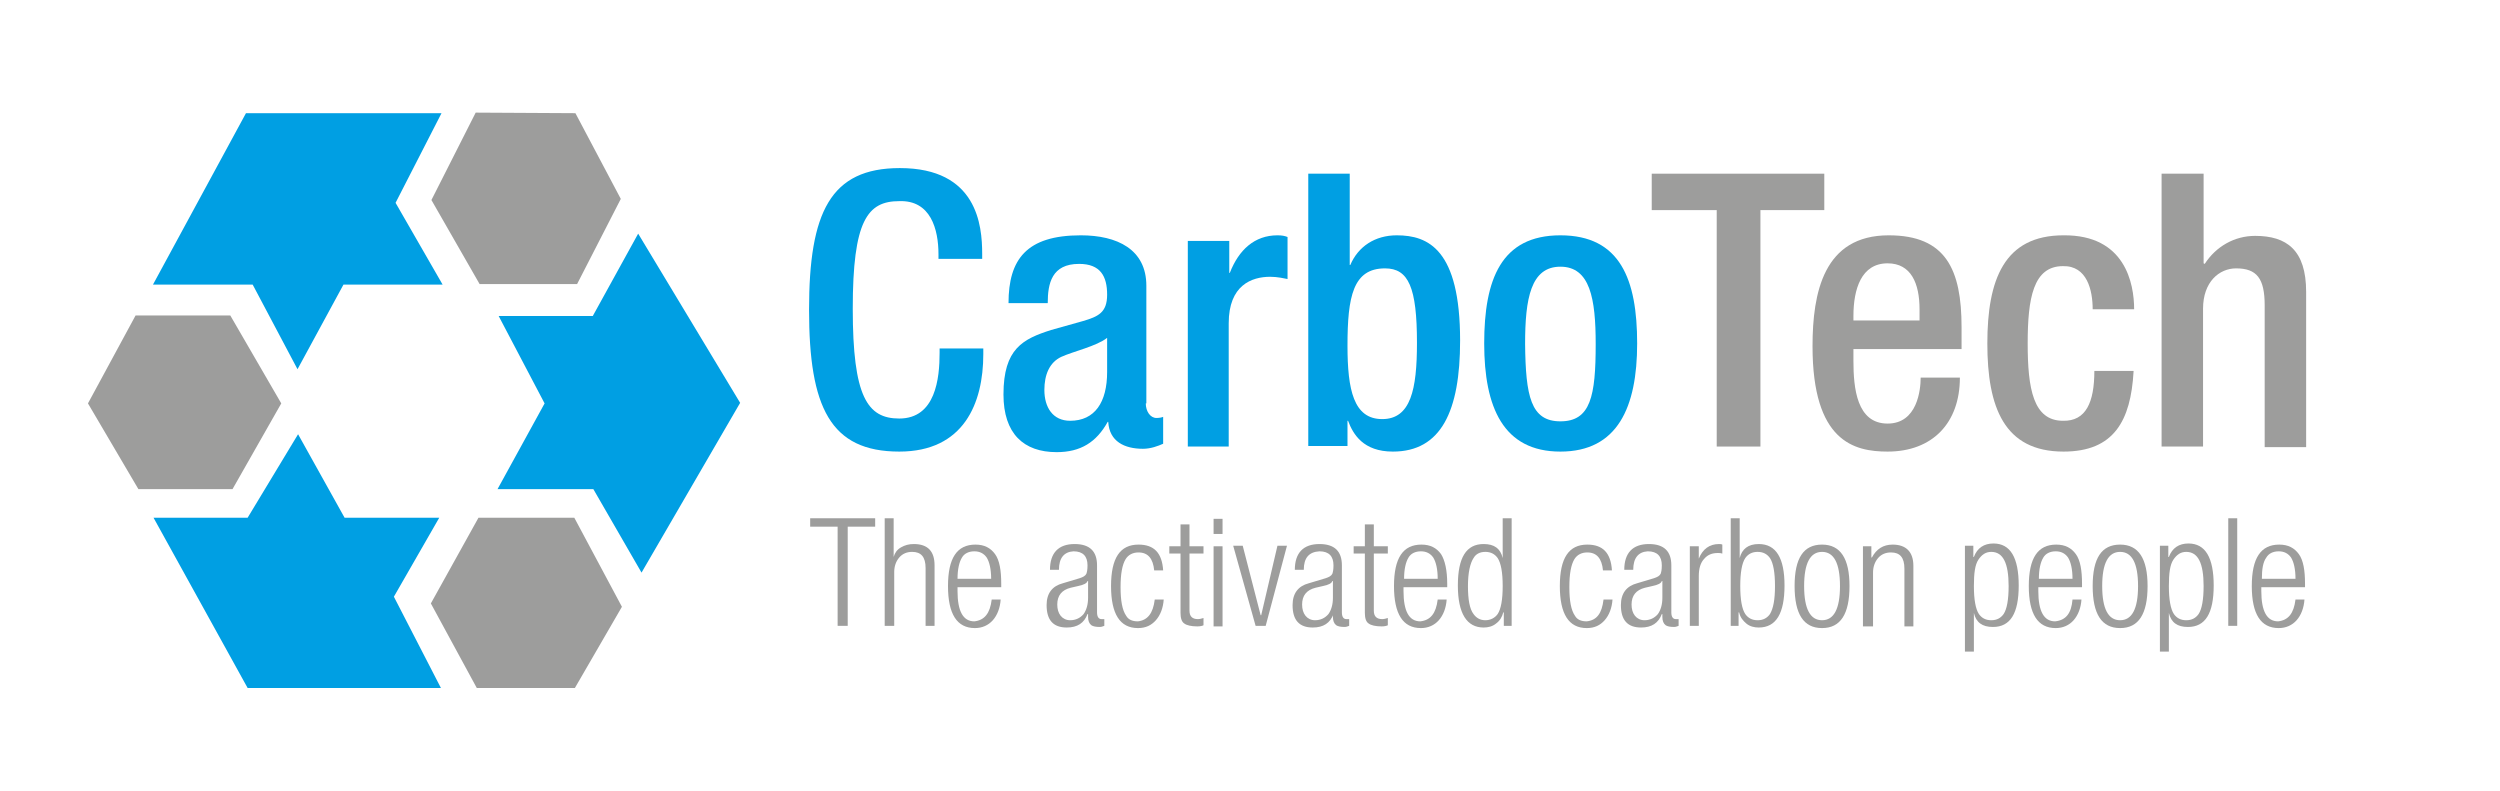 <?xml version="1.0" encoding="utf-8"?>
<!-- Generator: Adobe Illustrator 24.1.2, SVG Export Plug-In . SVG Version: 6.00 Build 0)  -->
<svg version="1.1" id="Ebene_1" xmlns="http://www.w3.org/2000/svg" xmlns:xlink="http://www.w3.org/1999/xlink" x="0px" y="0px"
	 viewBox="0 0 446.2 141.2" style="enable-background:new 0 0 446.2 141.2;" xml:space="preserve">
<style type="text/css">
	.st0{fill:#009FE3;}
	.st1{fill:#9D9D9C;}
</style>
<g>
	<polygon class="st0" points="43.9,20.2 78.8,20.2 70.6,36.2 79,50.8 61.3,50.8 53.1,65.9 45.1,50.8 27.3,50.8 43.9,20.2 	"/>
	<polygon class="st1" points="84.9,20.1 102.7,20.2 110.8,35.5 103,50.7 85.6,50.7 77,35.7 84.9,20.1 	"/>
	<polygon class="st0" points="89,56.4 105.8,56.4 113.9,41.7 132.1,71.9 114.5,102.2 105.9,87.3 88.8,87.3 97.2,72 89,56.4 	"/>
	<polygon class="st1" points="85.4,92.4 102.5,92.4 111,108.3 102.6,122.8 85.1,122.8 76.9,107.7 85.4,92.4 	"/>
	<polygon class="st0" points="78.4,92.4 70.3,106.5 78.7,122.8 44.2,122.8 27.4,92.4 44.2,92.4 53.2,77.5 61.5,92.4 78.4,92.4 	"/>
	<polygon class="st1" points="50.2,72 41.5,87.3 24.7,87.3 15.7,72 24.2,56.3 41.1,56.3 50.2,72 	"/>
</g>
<g>
	<g>
		<path class="st0" d="M175.5,62.2v1c0,8.8-3.5,17.4-15,17.4c-12.3,0-16.1-7.9-16.1-25.3c0-17.4,3.8-25.3,16.2-25.3
			c13.8,0,14.7,10.2,14.7,15.3v0.9h-7.8v-0.8c0-4.5-1.4-9.7-7-9.5c-5.7,0-8.3,3.5-8.3,19.2s2.6,19.6,8.3,19.6
			c6.5,0,7.2-7.2,7.2-11.7v-0.8H175.5z"/>
		<path class="st0" d="M204.5,72c0,1.4,0.8,2.6,1.9,2.6c0.5,0,1-0.1,1.2-0.2v4.8c-0.9,0.4-2.2,0.9-3.6,0.9c-3.3,0-6-1.3-6.2-4.8
			h-0.1c-2,3.6-4.8,5.4-9.1,5.4c-5.9,0-9.5-3.3-9.5-10.3c0-8.2,3.5-9.9,8.5-11.5l5.7-1.6c2.7-0.8,4.3-1.5,4.3-4.7
			c0-3.3-1.2-5.5-5-5.5c-4.9,0-5.6,3.5-5.6,7h-7c0-7.8,3.2-12.1,12.9-12.1c6.5,0,11.7,2.5,11.7,9V72z M197.6,60.3
			c-1.9,1.5-6,2.4-8.2,3.4c-2.1,1-3,3.2-3,5.9c0,3.1,1.5,5.5,4.6,5.5c4.4,0,6.6-3.3,6.6-8.7V60.3z"/>
		<path class="st0" d="M212,43h7.4v5.7h0.1c1.6-4.1,4.4-6.7,8.5-6.7c0.8,0,1.3,0.1,1.8,0.3v7.5c-0.5-0.1-1.8-0.4-3.1-0.4
			c-3.3,0-7.4,1.5-7.4,8.3v22H212V43z"/>
		<path class="st0" d="M233.5,31h7.4v16.3h0.1c1.4-3.3,4.4-5.3,8.3-5.3c5.6,0,11.3,2.5,11.3,18.8c0,12.6-3.4,19.8-12,19.8
			c-5.3,0-7.1-3.1-8-5.5h-0.1v4.5h-7V31z M246.7,74.8c5.1,0,6.2-5.3,6.2-13.6c0-9.9-1.5-13.3-5.7-13.3c-5.7,0-6.7,5-6.7,13.8
			C240.5,69.6,241.6,74.8,246.7,74.8z"/>
		<path class="st0" d="M278.5,42c10.7,0,13.7,7.9,13.7,19.3s-3.5,19.3-13.7,19.3c-10.2,0-13.6-7.9-13.6-19.3S267.9,42,278.5,42z
			 M278.5,75.2c5.4,0,6.3-4.5,6.3-13.8c0-8.1-1-13.8-6.3-13.8c-5.3,0-6.3,5.7-6.3,13.8C272.3,70.7,273.2,75.2,278.5,75.2z"/>
		<path class="st1" d="M306.4,37.5h-11.6V31h30.8v6.5h-11.4v42.2h-7.8V37.5z"/>
		<path class="st1" d="M330.8,62.3v2.1c0,4.9,0.6,11.2,6.1,11.2c5.3,0,5.9-6,5.9-8.2h7c0,8.1-4.9,13.2-12.9,13.2
			c-6,0-13.4-1.8-13.4-18.8c0-9.6,2-19.8,13.6-19.8c10.2,0,13,6.1,13,16.4v3.9H330.8z M342.6,57.2v-2c0-4.6-1.5-8.2-5.7-8.2
			c-4.7,0-6.1,4.6-6.1,9.4v0.8H342.6z"/>
		<path class="st1" d="M380.8,66.3c-0.5,8.8-3.5,14.3-12.5,14.3c-10.6,0-13.6-7.9-13.6-19.3s3-19.3,13.6-19.3
			c11-0.1,12.6,8.6,12.6,13.2h-7.4c0-3.4-1-7.8-5.3-7.7c-5.3,0-6.3,5.7-6.3,13.8s1,13.8,6.3,13.8c4.1,0.1,5.6-3.3,5.6-8.9H380.8z"/>
		<path class="st1" d="M385.9,31h7.4v16l0.2,0.1c2-3.1,5.3-5,9-5c5.6,0,9.1,2.5,9.1,10v27.7h-7.4V54.5c0-4.8-1.4-6.6-5.1-6.6
			c-3,0-5.9,2.4-5.9,7.2v24.6h-7.4V31z"/>
	</g>
	<g>
		<path class="st1" d="M149.5,111.7V94h-4.9v-1.5h11.6V94h-4.9v17.7H149.5z"/>
		<path class="st1" d="M157.9,111.7V92.5h1.6v6.9c0.2-0.7,0.6-1.3,1.3-1.7s1.4-0.6,2.3-0.6c2.5,0,3.7,1.3,3.7,3.8v10.8h-1.6v-10.3
			c0-2-0.8-2.9-2.4-2.9c-0.9,0-1.7,0.3-2.3,1c-0.6,0.7-0.9,1.6-0.9,2.6v9.6H157.9z"/>
		<path class="st1" d="M177,107h1.6c-0.1,1.5-0.6,2.8-1.4,3.7c-0.8,0.9-1.9,1.4-3.2,1.4c-3.2,0-4.8-2.5-4.8-7.5c0-5,1.6-7.4,4.9-7.4
			c1.6,0,2.7,0.6,3.5,1.7s1.1,2.9,1.1,5.3v0.6h-7.8v0.7c0,3.6,1,5.4,3,5.4C175.7,110.7,176.7,109.5,177,107z M170.9,103.3h6
			c0-1.7-0.3-3-0.8-3.8c-0.5-0.7-1.2-1.1-2.2-1.1c-1,0-1.8,0.4-2.2,1.1C171.2,100.3,170.9,101.6,170.9,103.3z"/>
		<path class="st1" d="M189,101.7h-1.6c0-3,1.5-4.6,4.4-4.6c2.7,0,4,1.3,4,3.8v8.4c0,0.8,0.3,1.2,0.8,1.2h0.5v1.2
			c-0.3,0.1-0.5,0.2-0.8,0.2c-0.7,0-1.2-0.1-1.5-0.3c-0.4-0.3-0.6-0.8-0.6-1.5v-0.5h-0.1c-0.6,1.6-1.8,2.4-3.7,2.4
			c-2.4,0-3.6-1.3-3.6-4c0-2.1,1-3.4,2.9-3.9l3-0.9c0.6-0.2,1-0.4,1.2-0.8c0.1-0.3,0.2-0.7,0.2-1.5c0-1.6-0.8-2.5-2.5-2.5
			C189.9,98.5,189,99.6,189,101.7z M194.2,106.7v-3h-0.1c-0.1,0.4-0.7,0.7-1.7,0.9l-1.3,0.3c-1.6,0.4-2.4,1.4-2.4,3
			c0,0.8,0.2,1.5,0.6,2c0.4,0.5,1,0.8,1.7,0.8c1,0,1.8-0.4,2.4-1.1C193.9,108.9,194.2,107.9,194.2,106.7z"/>
		<path class="st1" d="M206.1,107h1.6c-0.1,1.5-0.6,2.8-1.4,3.7s-1.8,1.4-3.2,1.4c-3.2,0-4.8-2.5-4.8-7.5c0-5,1.6-7.4,4.9-7.4
			c2.8,0,4.2,1.5,4.4,4.6h-1.6c-0.2-2.1-1.1-3.2-2.8-3.2c-1,0-1.8,0.4-2.3,1.2c-0.6,1-0.9,2.6-0.9,5c0,2.4,0.3,4.1,1,5.1
			c0.4,0.7,1.1,1,2.1,1C204.8,110.7,205.8,109.5,206.1,107z"/>
		<path class="st1" d="M210.7,109.4V98.8h-2v-1.3h2v-3.9h1.6v3.9h2.5v1.3h-2.5V109c0,1,0.5,1.5,1.5,1.5c0.3,0,0.7-0.1,1-0.2v1.3
			c-0.2,0.1-0.6,0.2-1.1,0.2c-1.1,0-1.9-0.2-2.3-0.5C210.9,111,210.7,110.3,210.7,109.4z"/>
		<path class="st1" d="M216.6,95.3v-2.7h1.6v2.7H216.6z M216.6,111.7V97.5h1.6v14.3H216.6z"/>
		<path class="st1" d="M224.1,111.7l-4-14.3h1.7l3.2,12.4h0.1l2.9-12.4h1.7l-3.8,14.3H224.1z"/>
		<path class="st1" d="M232.7,101.7h-1.6c0-3,1.5-4.6,4.4-4.6c2.7,0,4,1.3,4,3.8v8.4c0,0.8,0.3,1.2,0.8,1.2h0.5v1.2
			c-0.3,0.1-0.5,0.2-0.8,0.2c-0.7,0-1.2-0.1-1.5-0.3c-0.4-0.3-0.6-0.8-0.6-1.5v-0.5H238c-0.6,1.6-1.8,2.4-3.7,2.4
			c-2.4,0-3.6-1.3-3.6-4c0-2.1,1-3.4,2.9-3.9l3-0.9c0.6-0.2,1-0.4,1.2-0.8c0.1-0.3,0.2-0.7,0.2-1.5c0-1.6-0.8-2.5-2.5-2.5
			C233.6,98.5,232.7,99.6,232.7,101.7z M237.9,106.7v-3h-0.1c-0.1,0.4-0.7,0.7-1.7,0.9l-1.3,0.3c-1.6,0.4-2.4,1.4-2.4,3
			c0,0.8,0.2,1.5,0.6,2c0.4,0.5,1,0.8,1.7,0.8c1,0,1.8-0.4,2.4-1.1C237.6,108.9,237.9,107.9,237.9,106.7z"/>
		<path class="st1" d="M243.6,109.4V98.8h-2v-1.3h2v-3.9h1.6v3.9h2.5v1.3h-2.5V109c0,1,0.5,1.5,1.5,1.5c0.3,0,0.7-0.1,1-0.2v1.3
			c-0.2,0.1-0.6,0.2-1.1,0.2c-1.1,0-1.9-0.2-2.3-0.5C243.8,111,243.6,110.3,243.6,109.4z"/>
		<path class="st1" d="M256.6,107h1.6c-0.1,1.5-0.6,2.8-1.4,3.7c-0.8,0.9-1.9,1.4-3.2,1.4c-3.2,0-4.8-2.5-4.8-7.5
			c0-5,1.6-7.4,4.9-7.4c1.6,0,2.7,0.6,3.5,1.7c0.7,1.1,1.1,2.9,1.1,5.3v0.6h-7.8v0.7c0,3.6,1,5.4,3,5.4
			C255.3,110.7,256.3,109.5,256.6,107z M250.6,103.3h6c0-1.7-0.3-3-0.8-3.8c-0.5-0.7-1.2-1.1-2.2-1.1c-1,0-1.8,0.4-2.2,1.1
			C250.9,100.3,250.6,101.6,250.6,103.3z"/>
		<path class="st1" d="M268.4,111.7v-2.4h-0.1c-0.2,0.8-0.6,1.5-1.3,2c-0.6,0.5-1.4,0.7-2.2,0.7c-3,0-4.6-2.5-4.6-7.5
			c0-5,1.5-7.4,4.6-7.4c1.9,0,3,0.8,3.4,2.5v-7.1h1.6v19.2H268.4z M262,104.6c0,2.4,0.3,4.1,1,5c0.5,0.7,1.2,1.1,2.1,1.1
			s1.7-0.4,2.2-1.1c0.6-0.9,0.9-2.6,0.9-5c0-2.4-0.3-4.1-0.9-5c-0.5-0.7-1.2-1.1-2.2-1.1s-1.7,0.4-2.1,1.1
			C262.4,100.5,262,102.2,262,104.6z"/>
		<path class="st1" d="M286.2,107h1.6c-0.1,1.5-0.6,2.8-1.4,3.7s-1.8,1.4-3.2,1.4c-3.2,0-4.8-2.5-4.8-7.5c0-5,1.6-7.4,4.9-7.4
			c2.8,0,4.2,1.5,4.4,4.6h-1.6c-0.2-2.1-1.1-3.2-2.8-3.2c-1,0-1.8,0.4-2.3,1.2c-0.6,1-0.9,2.6-0.9,5c0,2.4,0.3,4.1,1,5.1
			c0.4,0.7,1.1,1,2.1,1C285,110.7,285.9,109.5,286.2,107z"/>
		<path class="st1" d="M291.5,101.7h-1.6c0-3,1.5-4.6,4.4-4.6c2.7,0,4,1.3,4,3.8v8.4c0,0.8,0.3,1.2,0.8,1.2h0.5v1.2
			c-0.3,0.1-0.5,0.2-0.8,0.2c-0.7,0-1.2-0.1-1.5-0.3c-0.4-0.3-0.6-0.8-0.6-1.5v-0.5h-0.1c-0.6,1.6-1.8,2.4-3.7,2.4
			c-2.4,0-3.6-1.3-3.6-4c0-2.1,1-3.4,2.9-3.9l3-0.9c0.6-0.2,1-0.4,1.2-0.8c0.1-0.3,0.2-0.7,0.2-1.5c0-1.6-0.8-2.5-2.5-2.5
			C292.4,98.5,291.5,99.6,291.5,101.7z M296.7,106.7v-3h-0.1c-0.1,0.4-0.7,0.7-1.7,0.9l-1.3,0.3c-1.6,0.4-2.4,1.4-2.4,3
			c0,0.8,0.2,1.5,0.6,2c0.4,0.5,1,0.8,1.7,0.8c1,0,1.8-0.4,2.4-1.1C296.4,108.9,296.7,107.9,296.7,106.7z"/>
		<path class="st1" d="M301.6,111.7V97.5h1.6v2.2c0.7-1.7,1.9-2.6,3.6-2.6c0.2,0,0.4,0,0.6,0.1v1.6c-0.3-0.1-0.5-0.1-0.8-0.1
			c-1,0-1.8,0.3-2.4,1c-0.7,0.7-1,1.8-1,3.1v8.9H301.6z"/>
		<path class="st1" d="M308.9,111.7V92.5h1.6v7.1c0.4-1.6,1.5-2.5,3.4-2.5c3.1,0,4.6,2.5,4.6,7.4c0,5-1.5,7.5-4.6,7.5
			c-0.8,0-1.6-0.2-2.2-0.7c-0.6-0.5-1.1-1.1-1.3-2h-0.1v2.4H308.9z M310.6,104.6c0,2.4,0.3,4.1,0.9,5c0.5,0.7,1.2,1.1,2.2,1.1
			c1,0,1.7-0.4,2.2-1.1c0.6-1,0.9-2.6,0.9-5c0-2.4-0.3-4.1-0.9-5c-0.5-0.7-1.2-1.1-2.2-1.1c-1,0-1.7,0.4-2.2,1.1
			C310.9,100.5,310.6,102.2,310.6,104.6z"/>
		<path class="st1" d="M320.3,104.6c0-5,1.6-7.4,4.9-7.4s4.9,2.5,4.9,7.4c0,5-1.6,7.5-4.9,7.5S320.3,109.6,320.3,104.6z M322,104.6
			c0,4.1,1.1,6.1,3.2,6.1s3.2-2,3.2-6.1c0-4.1-1.1-6.1-3.2-6.1S322,100.5,322,104.6z"/>
		<path class="st1" d="M332.5,111.7V97.5h1.5v2h0.1c0.8-1.5,2-2.3,3.7-2.3c2.4,0,3.7,1.3,3.7,3.8v10.8h-1.6v-10.3
			c0-2-0.8-2.9-2.4-2.9c-0.9,0-1.7,0.3-2.3,1c-0.6,0.7-0.9,1.6-0.9,2.6v9.6H332.5z"/>
		<path class="st1" d="M350.7,116.4v-19h1.5v2h0.1c0.6-1.6,1.8-2.4,3.5-2.4c3,0,4.5,2.5,4.5,7.5c0,5-1.5,7.4-4.6,7.4
			c-1.9,0-3-0.8-3.4-2.5v6.9H350.7z M358.5,104.6c0-4.1-1-6.1-3.1-6.1c-1,0-1.7,0.5-2.3,1.4c-0.6,0.9-0.8,2.4-0.8,4.7
			c0,2.4,0.3,4.1,0.9,5c0.5,0.7,1.2,1.1,2.2,1.1c1,0,1.7-0.4,2.2-1.1C358.2,108.7,358.5,107,358.5,104.6z"/>
		<path class="st1" d="M369.9,107h1.6c-0.1,1.5-0.6,2.8-1.4,3.7s-1.9,1.4-3.2,1.4c-3.2,0-4.8-2.5-4.8-7.5c0-5,1.6-7.4,4.9-7.4
			c1.6,0,2.7,0.6,3.5,1.7s1.1,2.9,1.1,5.3v0.6h-7.8v0.7c0,3.6,1,5.4,3,5.4C368.7,110.7,369.7,109.5,369.9,107z M363.9,103.3h6
			c0-1.7-0.3-3-0.8-3.8c-0.5-0.7-1.2-1.1-2.2-1.1s-1.8,0.4-2.2,1.1C364.2,100.3,363.9,101.6,363.9,103.3z"/>
		<path class="st1" d="M373.5,104.6c0-5,1.6-7.4,4.9-7.4s4.9,2.5,4.9,7.4c0,5-1.6,7.5-4.9,7.5S373.5,109.6,373.5,104.6z
			 M375.2,104.6c0,4.1,1.1,6.1,3.2,6.1s3.2-2,3.2-6.1c0-4.1-1.1-6.1-3.2-6.1S375.2,100.5,375.2,104.6z"/>
		<path class="st1" d="M385.5,116.4v-19h1.5v2h0.1c0.6-1.6,1.8-2.4,3.5-2.4c3,0,4.5,2.5,4.5,7.5c0,5-1.5,7.4-4.6,7.4
			c-1.9,0-3-0.8-3.4-2.5v6.9H385.5z M393.3,104.6c0-4.1-1-6.1-3.1-6.1c-1,0-1.7,0.5-2.3,1.4c-0.6,0.9-0.8,2.4-0.8,4.7
			c0,2.4,0.3,4.1,0.9,5c0.5,0.7,1.2,1.1,2.2,1.1c1,0,1.7-0.4,2.2-1.1C393,108.7,393.3,107,393.3,104.6z"/>
		<path class="st1" d="M397.7,111.7V92.5h1.6v19.2H397.7z"/>
		<path class="st1" d="M409.7,107h1.6c-0.1,1.5-0.6,2.8-1.4,3.7s-1.9,1.4-3.2,1.4c-3.2,0-4.8-2.5-4.8-7.5c0-5,1.6-7.4,4.9-7.4
			c1.6,0,2.7,0.6,3.5,1.7s1.1,2.9,1.1,5.3v0.6h-7.8v0.7c0,3.6,1,5.4,3,5.4C408.4,110.7,409.4,109.5,409.7,107z M403.7,103.3h6
			c0-1.7-0.3-3-0.8-3.8c-0.5-0.7-1.2-1.1-2.2-1.1s-1.8,0.4-2.2,1.1C403.9,100.3,403.7,101.6,403.7,103.3z"/>
	</g>
</g>
</svg>
